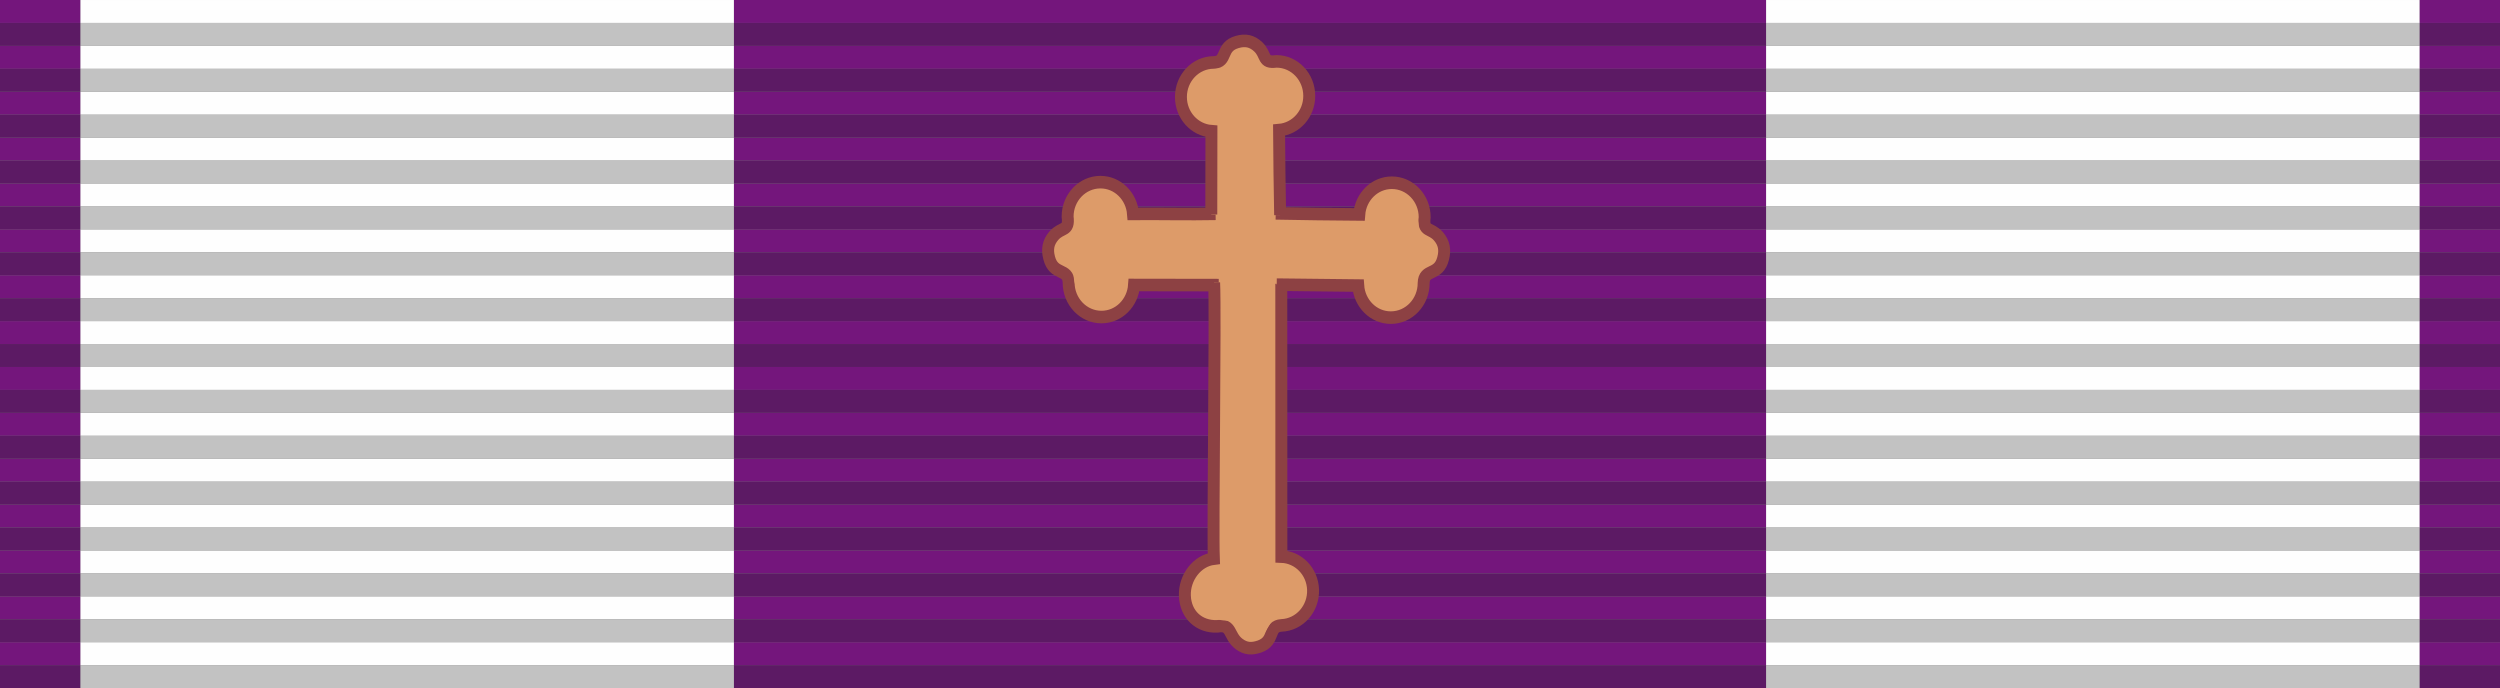 <?xml version="1.0" encoding="UTF-8" standalone="no"?>
<!-- Created with Inkscape (http://www.inkscape.org/) -->

<svg
   xmlns:dc="http://purl.org/dc/elements/1.1/"
   xmlns:cc="http://creativecommons.org/ns#"
   xmlns:rdf="http://www.w3.org/1999/02/22-rdf-syntax-ns#"
   xmlns:svg="http://www.w3.org/2000/svg"
   xmlns="http://www.w3.org/2000/svg"
   xmlns:sodipodi="http://sodipodi.sourceforge.net/DTD/sodipodi-0.dtd"
   xmlns:inkscape="http://www.inkscape.org/namespaces/inkscape"
   width="218"
   height="60"
   id="svg17076"
   version="1.1"
   inkscape:version="0.48.1 "
   sodipodi:docname="ESP_Cruz Fidélitas_(Placa)_pasador.svg">
  <rect width="100%" height="100%" fill="#808080" stroke="none"/>
  <title
     id="title33115">Pasador de la Gran Cruz de la Orden de San Hermenegildo</title>
  <defs
     id="defs17078" />
  <sodipodi:namedview
     id="base"
     pagecolor="#ffffff"
     bordercolor="#666666"
     borderopacity="1.0"
     inkscape:pageopacity="0.0"
     inkscape:pageshadow="2"
     inkscape:zoom="0.5"
     inkscape:cx="81.212174"
     inkscape:cy="49.504345"
     inkscape:document-units="px"
     inkscape:current-layer="layer1"
     showgrid="false"
     inkscape:window-width="1280"
     inkscape:window-height="964"
     inkscape:window-x="-4"
     inkscape:window-y="-4"
     inkscape:window-maximized="1" />
  <g
     inkscape:label="Layer 1"
     inkscape:groupmode="layer"
     id="layer1"
     transform="translate(0,-992.362)">
    <g
       transform="translate(-241,490)"
       id="g3007">
      <path
         style="fill:#fefefe"
         d="m 248,559.362 0,-1 28.5,0 28.5,0 0,1 0,1 -28.5,0 -28.5,0 0,-1 z m 147,0 0,-1 28.5,0 28.5,0 0,1 0,1 -28.5,0 -28.5,0 0,-1 z m -147,-4 0,-1 28.5,0 28.5,0 0,1 0,1 -28.5,0 -28.5,0 0,-1 z m 147,0 0,-1 28.5,0 28.5,0 0,1 0,1 -28.5,0 -28.5,0 0,-1 z m -147,-4 0,-1 28.5,0 28.5,0 0,1 0,1 -28.5,0 -28.5,0 0,-1 z m 147,0 0,-1 28.5,0 28.5,0 0,1 0,1 -28.5,0 -28.5,0 0,-1 z m -147,-4 0,-1 28.5,0 28.5,0 0,1 0,1 -28.5,0 -28.5,0 0,-1 z m 147,0 0,-1 28.5,0 28.5,0 0,1 0,1 -28.5,0 -28.5,0 0,-1 z m -147,-4 0,-1 28.5,0 28.5,0 0,1 0,1 -28.5,0 -28.5,0 0,-1 z m 147,0 0,-1 28.5,0 28.5,0 0,1 0,1 -28.5,0 -28.5,0 0,-1 z m -147,-4 0,-1 28.5,0 28.5,0 0,1 0,1 -28.5,0 -28.5,0 0,-1 z m 147,0 0,-1 28.5,0 28.5,0 0,1 0,1 -28.5,0 -28.5,0 0,-1 z m -147,-4 0,-1 28.5,0 28.5,0 0,1 0,1 -28.5,0 -28.5,0 0,-1 z m 147,0 0,-1 28.5,0 28.5,0 0,1 0,1 -28.5,0 -28.5,0 0,-1 z m -147,-4 0,-1 28.5,0 28.5,0 0,1 0,1 -28.5,0 -28.5,0 0,-1 z m 147,0 0,-1 28.5,0 28.5,0 0,1 0,1 -28.5,0 -28.5,0 0,-1 z m -147,-4 0,-1 28.5,0 28.5,0 0,1 0,1 -28.5,0 -28.5,0 0,-1 z m 147,0 0,-1 28.5,0 28.5,0 0,1 0,1 -28.5,0 -28.5,0 0,-1 z m -147,-4 0,-1 28.5,0 28.5,0 0,1 0,1 -28.5,0 -28.5,0 0,-1 z m 147,0 0,-1 28.5,0 28.5,0 0,1 0,1 -28.5,0 -28.5,0 0,-1 z m -147,-4 0,-1 28.5,0 28.5,0 0,1 0,1 -28.5,0 -28.5,0 0,-1 z m 147,0 0,-1 28.5,0 28.5,0 0,1 0,1 -28.5,0 -28.5,0 0,-1 z m -147,-4 0,-1 28.5,0 28.5,0 0,1 0,1 -28.5,0 -28.5,0 0,-1 z m 147,0 0,-1 28.5,0 28.5,0 0,1 0,1 -28.5,0 -28.5,0 0,-1 z m -147,-4 0,-1 28.5,0 28.5,0 0,1 0,1 -28.5,0 -28.5,0 0,-1 z m 147,0 0,-1 28.5,0 28.5,0 0,1 0,1 -28.5,0 -28.5,0 0,-1 z m -147,-4 0,-1 28.5,0 28.5,0 0,1 0,1 -28.5,0 -28.5,0 0,-1 z m 147,0 0,-1 28.5,0 28.5,0 0,1 0,1 -28.5,0 -28.5,0 0,-1 z m -147,-4 0,-1 28.5,0 28.5,0 0,1 0,1 -28.5,0 -28.5,0 0,-1 z m 147,0 0,-1 28.5,0 28.5,0 0,1 0,1 -28.5,0 -28.5,0 0,-1 z"
         id="path3015"
         inkscape:connector-curvature="0" />
      <path
         style="fill:#c2c2c2"
         d="m 248,561.362 0,-1 28.5,0 28.5,0 0,1 0,1 -28.5,0 -28.5,0 0,-1 z m 147,0 0,-1 28.5,0 28.5,0 0,1 0,1 -28.5,0 -28.5,0 0,-1 z m -147,-4 0,-1 28.5,0 28.5,0 0,1 0,1 -28.5,0 -28.5,0 0,-1 z m 147,0 0,-1 28.5,0 28.5,0 0,1 0,1 -28.5,0 -28.5,0 0,-1 z m -147,-4 0,-1 28.5,0 28.5,0 0,1 0,1 -28.5,0 -28.5,0 0,-1 z m 147,0 0,-1 28.5,0 28.5,0 0,1 0,1 -28.5,0 -28.5,0 0,-1 z m -147,-4 0,-1 28.5,0 28.5,0 0,1 0,1 -28.5,0 -28.5,0 0,-1 z m 147,0 0,-1 28.5,0 28.5,0 0,1 0,1 -28.5,0 -28.5,0 0,-1 z m -147,-4 0,-1 28.5,0 28.5,0 0,1 0,1 -28.5,0 -28.5,0 0,-1 z m 147,0 0,-1 28.5,0 28.5,0 0,1 0,1 -28.5,0 -28.5,0 0,-1 z m -147,-4 0,-1 28.5,0 28.5,0 0,1 0,1 -28.5,0 -28.5,0 0,-1 z m 147,0 0,-1 28.5,0 28.5,0 0,1 0,1 -28.5,0 -28.5,0 0,-1 z m -147,-4 0,-1 28.5,0 28.5,0 0,1 0,1 -28.5,0 -28.5,0 0,-1 z m 147,0 0,-1 28.5,0 28.5,0 0,1 0,1 -28.5,0 -28.5,0 0,-1 z m -147,-4 0,-1 28.5,0 28.5,0 0,1 0,1 -28.5,0 -28.5,0 0,-1 z m 147,0 0,-1 28.5,0 28.5,0 0,1 0,1 -28.5,0 -28.5,0 0,-1 z m -147,-4 0,-1 28.5,0 28.5,0 0,1 0,1 -28.5,0 -28.5,0 0,-1 z m 147,0 0,-1 28.5,0 28.5,0 0,1 0,1 -28.5,0 -28.5,0 0,-1 z m -147,-4 0,-1 28.5,0 28.5,0 0,1 0,1 -28.5,0 -28.5,0 0,-1 z m 147,0 0,-1 28.5,0 28.5,0 0,1 0,1 -28.5,0 -28.5,0 0,-1 z m -147,-4 0,-1 28.5,0 28.5,0 0,1 0,1 -28.5,0 -28.5,0 0,-1 z m 147,0 0,-1 28.5,0 28.5,0 0,1 0,1 -28.5,0 -28.5,0 0,-1 z m -147,-4 0,-1 28.5,0 28.5,0 0,1 0,1 -28.5,0 -28.5,0 0,-1 z m 147,0 0,-1 28.5,0 28.5,0 0,1 0,1 -28.5,0 -28.5,0 0,-1 z m -147,-4 0,-1 28.5,0 28.5,0 0,1 0,1 -28.5,0 -28.5,0 0,-1 z m 147,0 0,-1 28.5,0 28.5,0 0,1 0,1 -28.5,0 -28.5,0 0,-1 z m -147,-4 0,-1 28.5,0 28.5,0 0,1 0,1 -28.5,0 -28.5,0 0,-1 z m 147,0 0,-1 28.5,0 28.5,0 0,1 0,1 -28.5,0 -28.5,0 0,-1 z m -147,-4 0,-1 28.5,0 28.5,0 0,1 0,1 -28.5,0 -28.5,0 0,-1 z m 147,0 0,-1 28.5,0 28.5,0 0,1 0,1 -28.5,0 -28.5,0 0,-1 z"
         id="path3013"
         inkscape:connector-curvature="0" />
      <path
         style="fill:#74167c;fill-opacity:1"
         d="m 241,559.362 0,-1 3.5,0 3.5,0 0,1 0,1 -3.5,0 -3.5,0 0,-1 z m 64,0 0,-1 45,0 45,0 0,1 0,1 -45,0 -45,0 0,-1 z m 147,0 0,-1 3.5,0 3.5,0 0,1 0,1 -3.5,0 -3.5,0 0,-1 z m -211,-4 0,-1 3.5,0 3.5,0 0,1 0,1 -3.5,0 -3.5,0 0,-1 z m 64,0 0,-1 45,0 45,0 0,1 0,1 -45,0 -45,0 0,-1 z m 147,0 0,-1 3.5,0 3.5,0 0,1 0,1 -3.5,0 -3.5,0 0,-1 z m -211,-4 0,-1 3.5,0 3.5,0 0,1 0,1 -3.5,0 -3.5,0 0,-1 z m 64,0 0,-1 45,0 45,0 0,1 0,1 -45,0 -45,0 0,-1 z m 147,0 0,-1 3.5,0 3.5,0 0,1 0,1 -3.5,0 -3.5,0 0,-1 z m -211,-4 0,-1 3.5,0 3.5,0 0,1 0,1 -3.5,0 -3.5,0 0,-1 z m 64,0 0,-1 45,0 45,0 0,1 0,1 -45,0 -45,0 0,-1 z m 147,0 0,-1 3.5,0 3.5,0 0,1 0,1 -3.5,0 -3.5,0 0,-1 z m -211,-4 0,-1 3.5,0 3.5,0 0,1 0,1 -3.5,0 -3.5,0 0,-1 z m 64,0 0,-1 45,0 45,0 0,1 0,1 -45,0 -45,0 0,-1 z m 147,0 0,-1 3.5,0 3.5,0 0,1 0,1 -3.5,0 -3.5,0 0,-1 z m -211,-4 0,-1 3.5,0 3.5,0 0,1 0,1 -3.5,0 -3.5,0 0,-1 z m 64,0 0,-1 45,0 45,0 0,1 0,1 -45,0 -45,0 0,-1 z m 147,0 0,-1 3.5,0 3.5,0 0,1 0,1 -3.5,0 -3.5,0 0,-1 z m -211,-4 0,-1 3.5,0 3.5,0 0,1 0,1 -3.5,0 -3.5,0 0,-1 z m 64,0 0,-1 45,0 45,0 0,1 0,1 -45,0 -45,0 0,-1 z m 147,0 0,-1 3.5,0 3.5,0 0,1 0,1 -3.5,0 -3.5,0 0,-1 z m -211,-4 0,-1 3.5,0 3.5,0 0,1 0,1 -3.5,0 -3.5,0 0,-1 z m 64,0 0,-1 45,0 45,0 0,1 0,1 -45,0 -45,0 0,-1 z m 147,0 0,-1 3.5,0 3.5,0 0,1 0,1 -3.5,0 -3.5,0 0,-1 z m -211,-4 0,-1 3.5,0 3.5,0 0,1 0,1 -3.5,0 -3.5,0 0,-1 z m 64,0 0,-1 45,0 45,0 0,1 0,1 -45,0 -45,0 0,-1 z m 147,0 0,-1 3.5,0 3.5,0 0,1 0,1 -3.5,0 -3.5,0 0,-1 z m -211,-4 0,-1 3.5,0 3.5,0 0,1 0,1 -3.5,0 -3.5,0 0,-1 z m 64,0 0,-1 45,0 45,0 0,1 0,1 -45,0 -45,0 0,-1 z m 147,0 0,-1 3.5,0 3.5,0 0,1 0,1 -3.5,0 -3.5,0 0,-1 z m -211,-4 0,-1 3.5,0 3.5,0 0,1 0,1 -3.5,0 -3.5,0 0,-1 z m 64,0 0,-1 45,0 45,0 0,1 0,1 -45,0 -45,0 0,-1 z m 147,0 0,-1 3.5,0 3.5,0 0,1 0,1 -3.5,0 -3.5,0 0,-1 z m -211,-4 0,-1 3.5,0 3.5,0 0,1 0,1 -3.5,0 -3.5,0 0,-1 z m 64,0 0,-1 45,0 45,0 0,1 0,1 -45,0 -45,0 0,-1 z m 147,0 0,-1 3.5,0 3.5,0 0,1 0,1 -3.5,0 -3.5,0 0,-1 z m -211,-4 0,-1 3.5,0 3.5,0 0,1 0,1 -3.5,0 -3.5,0 0,-1 z m 64,0 0,-1 45,0 45,0 0,1 0,1 -45,0 -45,0 0,-1 z m 147,0 0,-1 3.5,0 3.5,0 0,1 0,1 -3.5,0 -3.5,0 0,-1 z m -211,-4 0,-1 3.5,0 3.5,0 0,1 0,1 -3.5,0 -3.5,0 0,-1 z m 64,0 0,-1 45,0 45,0 0,1 0,1 -45,0 -45,0 0,-1 z m 147,0 0,-1 3.5,0 3.5,0 0,1 0,1 -3.5,0 -3.5,0 0,-1 z m -211,-4 0,-1 3.5,0 3.5,0 0,1 0,1 -3.5,0 -3.5,0 0,-1 z m 64,0 0,-1 45,0 45,0 0,1 0,1 -45,0 -45,0 0,-1 z m 147,0 0,-1 3.5,0 3.5,0 0,1 0,1 -3.5,0 -3.5,0 0,-1 z"
         id="path3011"
         inkscape:connector-curvature="0" />
      <path
         style="fill:#5c1a64;fill-opacity:1"
         d="m 241,561.362 0,-1 3.5,0 3.5,0 0,1 0,1 -3.5,0 -3.5,0 0,-1 z m 64,0 0,-1 45,0 45,0 0,1 0,1 -45,0 -45,0 0,-1 z m 147,0 0,-1 3.5,0 3.5,0 0,1 0,1 -3.5,0 -3.5,0 0,-1 z m -211,-4 0,-1 3.5,0 3.5,0 0,1 0,1 -3.5,0 -3.5,0 0,-1 z m 64,0 0,-1 45,0 45,0 0,1 0,1 -45,0 -45,0 0,-1 z m 147,0 0,-1 3.5,0 3.5,0 0,1 0,1 -3.5,0 -3.5,0 0,-1 z m -211,-4 0,-1 3.5,0 3.5,0 0,1 0,1 -3.5,0 -3.5,0 0,-1 z m 64,0 0,-1 45,0 45,0 0,1 0,1 -45,0 -45,0 0,-1 z m 147,0 0,-1 3.5,0 3.5,0 0,1 0,1 -3.5,0 -3.5,0 0,-1 z m -211,-4 0,-1 3.5,0 3.5,0 0,1 0,1 -3.5,0 -3.5,0 0,-1 z m 64,0 0,-1 45,0 45,0 0,1 0,1 -45,0 -45,0 0,-1 z m 147,0 0,-1 3.5,0 3.5,0 0,1 0,1 -3.5,0 -3.5,0 0,-1 z m -211,-4 0,-1 3.5,0 3.5,0 0,1 0,1 -3.5,0 -3.5,0 0,-1 z m 64,0 0,-1 45,0 45,0 0,1 0,1 -45,0 -45,0 0,-1 z m 147,0 0,-1 3.5,0 3.5,0 0,1 0,1 -3.5,0 -3.5,0 0,-1 z m -211,-4 0,-1 3.5,0 3.5,0 0,1 0,1 -3.5,0 -3.5,0 0,-1 z m 64,0 0,-1 45,0 45,0 0,1 0,1 -45,0 -45,0 0,-1 z m 147,0 0,-1 3.5,0 3.5,0 0,1 0,1 -3.5,0 -3.5,0 0,-1 z m -211,-4 0,-1 3.5,0 3.5,0 0,1 0,1 -3.5,0 -3.5,0 0,-1 z m 64,0 0,-1 45,0 45,0 0,1 0,1 -45,0 -45,0 0,-1 z m 147,0 0,-1 3.5,0 3.5,0 0,1 0,1 -3.5,0 -3.5,0 0,-1 z m -211,-4 0,-1 3.5,0 3.5,0 0,1 0,1 -3.5,0 -3.5,0 0,-1 z m 64,0 0,-1 45,0 45,0 0,1 0,1 -45,0 -45,0 0,-1 z m 147,0 0,-1 3.5,0 3.5,0 0,1 0,1 -3.5,0 -3.5,0 0,-1 z m -211,-4 0,-1 3.5,0 3.5,0 0,1 0,1 -3.5,0 -3.5,0 0,-1 z m 64,0 0,-1 45,0 45,0 0,1 0,1 -45,0 -45,0 0,-1 z m 147,0 0,-1 3.5,0 3.5,0 0,1 0,1 -3.5,0 -3.5,0 0,-1 z m -211,-4 0,-1 3.5,0 3.5,0 0,1 0,1 -3.5,0 -3.5,0 0,-1 z m 64,0 0,-1 45,0 45,0 0,1 0,1 -45,0 -45,0 0,-1 z m 147,0 0,-1 3.5,0 3.5,0 0,1 0,1 -3.5,0 -3.5,0 0,-1 z m -211,-4 0,-1 3.5,0 3.5,0 0,1 0,1 -3.5,0 -3.5,0 0,-1 z m 64,0 0,-1 45,0 45,0 0,1 0,1 -45,0 -45,0 0,-1 z m 147,0 0,-1 3.5,0 3.5,0 0,1 0,1 -3.5,0 -3.5,0 0,-1 z m -211,-4 0,-1 3.5,0 3.5,0 0,1 0,1 -3.5,0 -3.5,0 0,-1 z m 64,0 0,-1 45,0 45,0 0,1 0,1 -45,0 -45,0 0,-1 z m 147,0 0,-1 3.5,0 3.5,0 0,1 0,1 -3.5,0 -3.5,0 0,-1 z m -211,-4 0,-1 3.5,0 3.5,0 0,1 0,1 -3.5,0 -3.5,0 0,-1 z m 64,0 0,-1 45,0 45,0 0,1 0,1 -45,0 -45,0 0,-1 z m 147,0 0,-1 3.5,0 3.5,0 0,1 0,1 -3.5,0 -3.5,0 0,-1 z m -211,-4 0,-1 3.5,0 3.5,0 0,1 0,1 -3.5,0 -3.5,0 0,-1 z m 64,0 0,-1 45,0 45,0 0,1 0,1 -45,0 -45,0 0,-1 z m 147,0 0,-1 3.5,0 3.5,0 0,1 0,1 -3.5,0 -3.5,0 0,-1 z m -211,-4 0,-1 3.5,0 3.5,0 0,1 0,1 -3.5,0 -3.5,0 0,-1 z m 64,0 0,-1 45,0 45,0 0,1 0,1 -45,0 -45,0 0,-1 z m 147,0 0,-1 3.5,0 3.5,0 0,1 0,1 -3.5,0 -3.5,0 0,-1 z"
         id="path3009"
         inkscape:connector-curvature="0" />
    </g>
    <g
       transform="matrix(0.195,0,0,0.205,25.94,1018.562)"
       id="g7696"
       style="font-size:40px;font-style:normal;font-variant:normal;font-weight:bold;font-stretch:normal;line-height:125%;letter-spacing:0px;word-spacing:0px;fill:#dd9b69;fill-opacity:1;stroke:#ac8800;stroke-width:5.345;stroke-miterlimit:4;stroke-opacity:1;stroke-dasharray:none;font-family:Garamond;-inkscape-font-specification:Garamond Bold">
      <g
         transform="matrix(0.185,0,0,0.176,714.78,572.668)"
         id="g16787"
         style="opacity:0.98;fill:#dd9b69;fill-opacity:1;stroke:#aa8800;stroke-width:29.669;stroke-miterlimit:4;stroke-opacity:1;stroke-dasharray:none;display:inline;overflow:visible">
        <g
           transform="matrix(-5.438,0,0,4.784,-2388.614,-5754.132)"
           id="g28735"
           style="fill:#dd9b69;fill-opacity:1;stroke:#ac8800;stroke-width:5.817;stroke-miterlimit:4;stroke-opacity:1;stroke-dasharray:none;display:inline" />
      </g>
      <g
         transform="matrix(0.791,0,0,0.791,-304.981,-293.305)"
         id="g49807"
         style="fill:#dd9b69;fill-opacity:1;stroke-width:6.755;stroke-miterlimit:4;stroke-dasharray:none">
        <g
           transform="matrix(8.043,0,0,8.043,510.36,-2003.491)"
           id="g28349"
           style="fill:#dd9b69;fill-opacity:1;stroke-width:0.84;stroke-miterlimit:4;stroke-dasharray:none" />
        <path
           inkscape:connector-curvature="0"
           d="M 902.915,323.687 934.625,322.774 c 5.498,-0.158 9.928,4.428 9.928,9.928 l 0,22.583 c 0,5.5 0.135,7.096 -5.365,7.19 l -26.69,0.456 c -5.499,0.094 -10.214,4.696 -10.384,-0.801 l -0.913,-29.428 c -0.171,-5.497 -3.784,-8.857 1.714,-9.015 z"
           id="rect49687"
           style="fill:#dd9b69;fill-opacity:1;fill-rule:evenodd;stroke:none;stroke-width:6.755;stroke-miterlimit:4;stroke-dasharray:none" />
        <g
           transform="matrix(8.043,0,0,8.043,80.462,-2135.733)"
           id="g28166-8"
           style="fill:#dd9b69;fill-opacity:1;stroke-width:0.84;stroke-miterlimit:4;stroke-dasharray:none" />
        <path
           inkscape:connector-curvature="0"
           d="m 906.38,362.554 -47.862,-0.074 c -0.694,9.627 -8.632,17.243 -18.434,17.243 -10.254,0 -18.563,-8.318 -18.563,-18.572 -0.216,-7.981 -8.389,-3.538 -10.992,-13.192 -1.298,-4.619 -0.583,-8.405 2.601,-11.95 4.465,-4.892 8.88,-2.139 7.814,-10.267 0,-10.254 8.31,-18.564 18.564,-18.564 9.744,0 17.644,7.528 18.417,17.063 15.229,-0.111 31.448,0.271 46.673,-0.034"
           id="path46180-3-8"
           style="fill:#dd9b69;fill-opacity:1;stroke:#8d4143;stroke-width:6.755;stroke-miterlimit:4;stroke-opacity:1;stroke-dasharray:none"
           sodipodi:nodetypes="ccsccccscc" />
        <path
           inkscape:connector-curvature="0"
           d="m 941.746,361.834 0.051,146.691 c 9.646,0.338 17.55,7.989 17.912,17.784 0.379,10.247 -7.627,18.858 -17.873,19.237 -7.846,0.503 -3.367,8.272 -12.35,11.334 -4.429,1.445 -7.827,1.311 -11.568,-1.323 -6.264,-4.468 -3.835,-10.935 -12.358,-9.494 -10.247,0.379 -17.945,-6.249 -18.324,-16.496 -0.36,-9.737 6.871,-18.823 16.371,-19.948 -0.674,-15.214 1.036,-133.191 0.168,-148.395"
           id="path46180-7"
           style="fill:#dd9b69;fill-opacity:1;stroke:#8d4143;stroke-width:6.755;stroke-miterlimit:4;stroke-opacity:1;stroke-dasharray:none" />
        <path
           inkscape:connector-curvature="0"
           d="m 939.165,362.3 46.069,0.495 c 0.694,9.627 8.632,17.243 18.434,17.243 10.254,0 18.564,-8.318 18.564,-18.572 0.216,-7.981 8.389,-3.538 10.992,-13.192 1.298,-4.619 0.583,-8.405 -2.602,-11.95 -4.465,-4.892 -8.88,-2.139 -7.814,-10.267 0,-10.254 -8.31,-18.564 -18.564,-18.564 -9.744,0 -17.644,7.528 -18.417,17.063 -15.229,-0.111 -32.011,-0.298 -47.237,-0.603"
           id="path46180-3-8-2"
           style="fill:#dd9b69;fill-opacity:1;stroke:#8d4143;stroke-width:6.755;stroke-miterlimit:4;stroke-opacity:1;stroke-dasharray:none"
           sodipodi:nodetypes="ccsccccscc" />
        <path
           inkscape:connector-curvature="0"
           d="m 902.176,324.608 0.074,-44.797 c -9.627,-0.694 -17.243,-8.632 -17.243,-18.434 0,-10.254 8.318,-18.564 18.572,-18.564 7.981,-0.216 3.538,-8.389 13.192,-10.992 4.619,-1.298 8.405,-0.583 11.95,2.601 4.892,4.465 2.139,8.88 10.267,7.814 10.254,0 18.564,8.31 18.564,18.564 0,9.744 -7.528,17.644 -17.063,18.417 0.111,15.229 0.298,30.454 0.603,45.679"
           id="path46180-3-8-8"
           style="fill:#dd9b69;fill-opacity:1;stroke:#8d4143;stroke-width:6.755;stroke-miterlimit:4;stroke-opacity:1;stroke-dasharray:none" />
        <path
           inkscape:connector-curvature="0"
           d="m 936.256,274.685 c 27.537,-1.467 16.453,-31.525 -2.011,-28.389 -3.976,0.12 -5.463,-8.788 -13.197,-10.837 -6.568,0.408 -8.455,7.637 -11.577,10.153 -27.857,2.523 -21.782,28.089 -2.509,29.831 0.405,16.415 0.136,33.872 0.294,53.711 -16.85,0.389 -36.235,-0.199 -52.376,0.693 -4.697,-27.841 -36.406,-17.402 -28.038,3.05 -10.214,3.756 -12.102,9.721 -11.554,11.2 0.498,1.344 0.07,8.482 9.395,10.022 -3.535,18.636 26.257,33.322 28.606,2.339 20.291,0.085 44.605,-0.911 54.631,0.076 0.252,35.663 0.622,83.642 1.734,157.427 -26.165,4.674 -24.948,29.619 4.349,29.062 2.278,6.208 8.513,9.697 10.992,10.812 7.127,-2.777 4.756,-0.41 12.225,-11.889 24.007,-1.65 22.831,-30.744 0.161,-27.014 -0.331,-93.413 -0.673,-125.118 -1.062,-158.404 15.338,-0.121 40.042,-1.341 53.916,0.595 0.48,19.647 28.17,25.816 28.797,-2.672 14.37,-4.306 7.22,-18.209 0.347,-20.467 1.694,-18.533 -22.352,-34.867 -30.211,-4.925 -16.135,-0.258 -34.459,-0.503 -53.155,0.088 -0.162,-14.627 0.081,-30.481 -0.215,-54.005 z"
           id="path8-0-5"
           style="fill:#dd9b69;fill-opacity:1;stroke:none;stroke-width:6.755;stroke-miterlimit:4;stroke-dasharray:none" />
      </g>
    </g>
  </g>
</svg>
